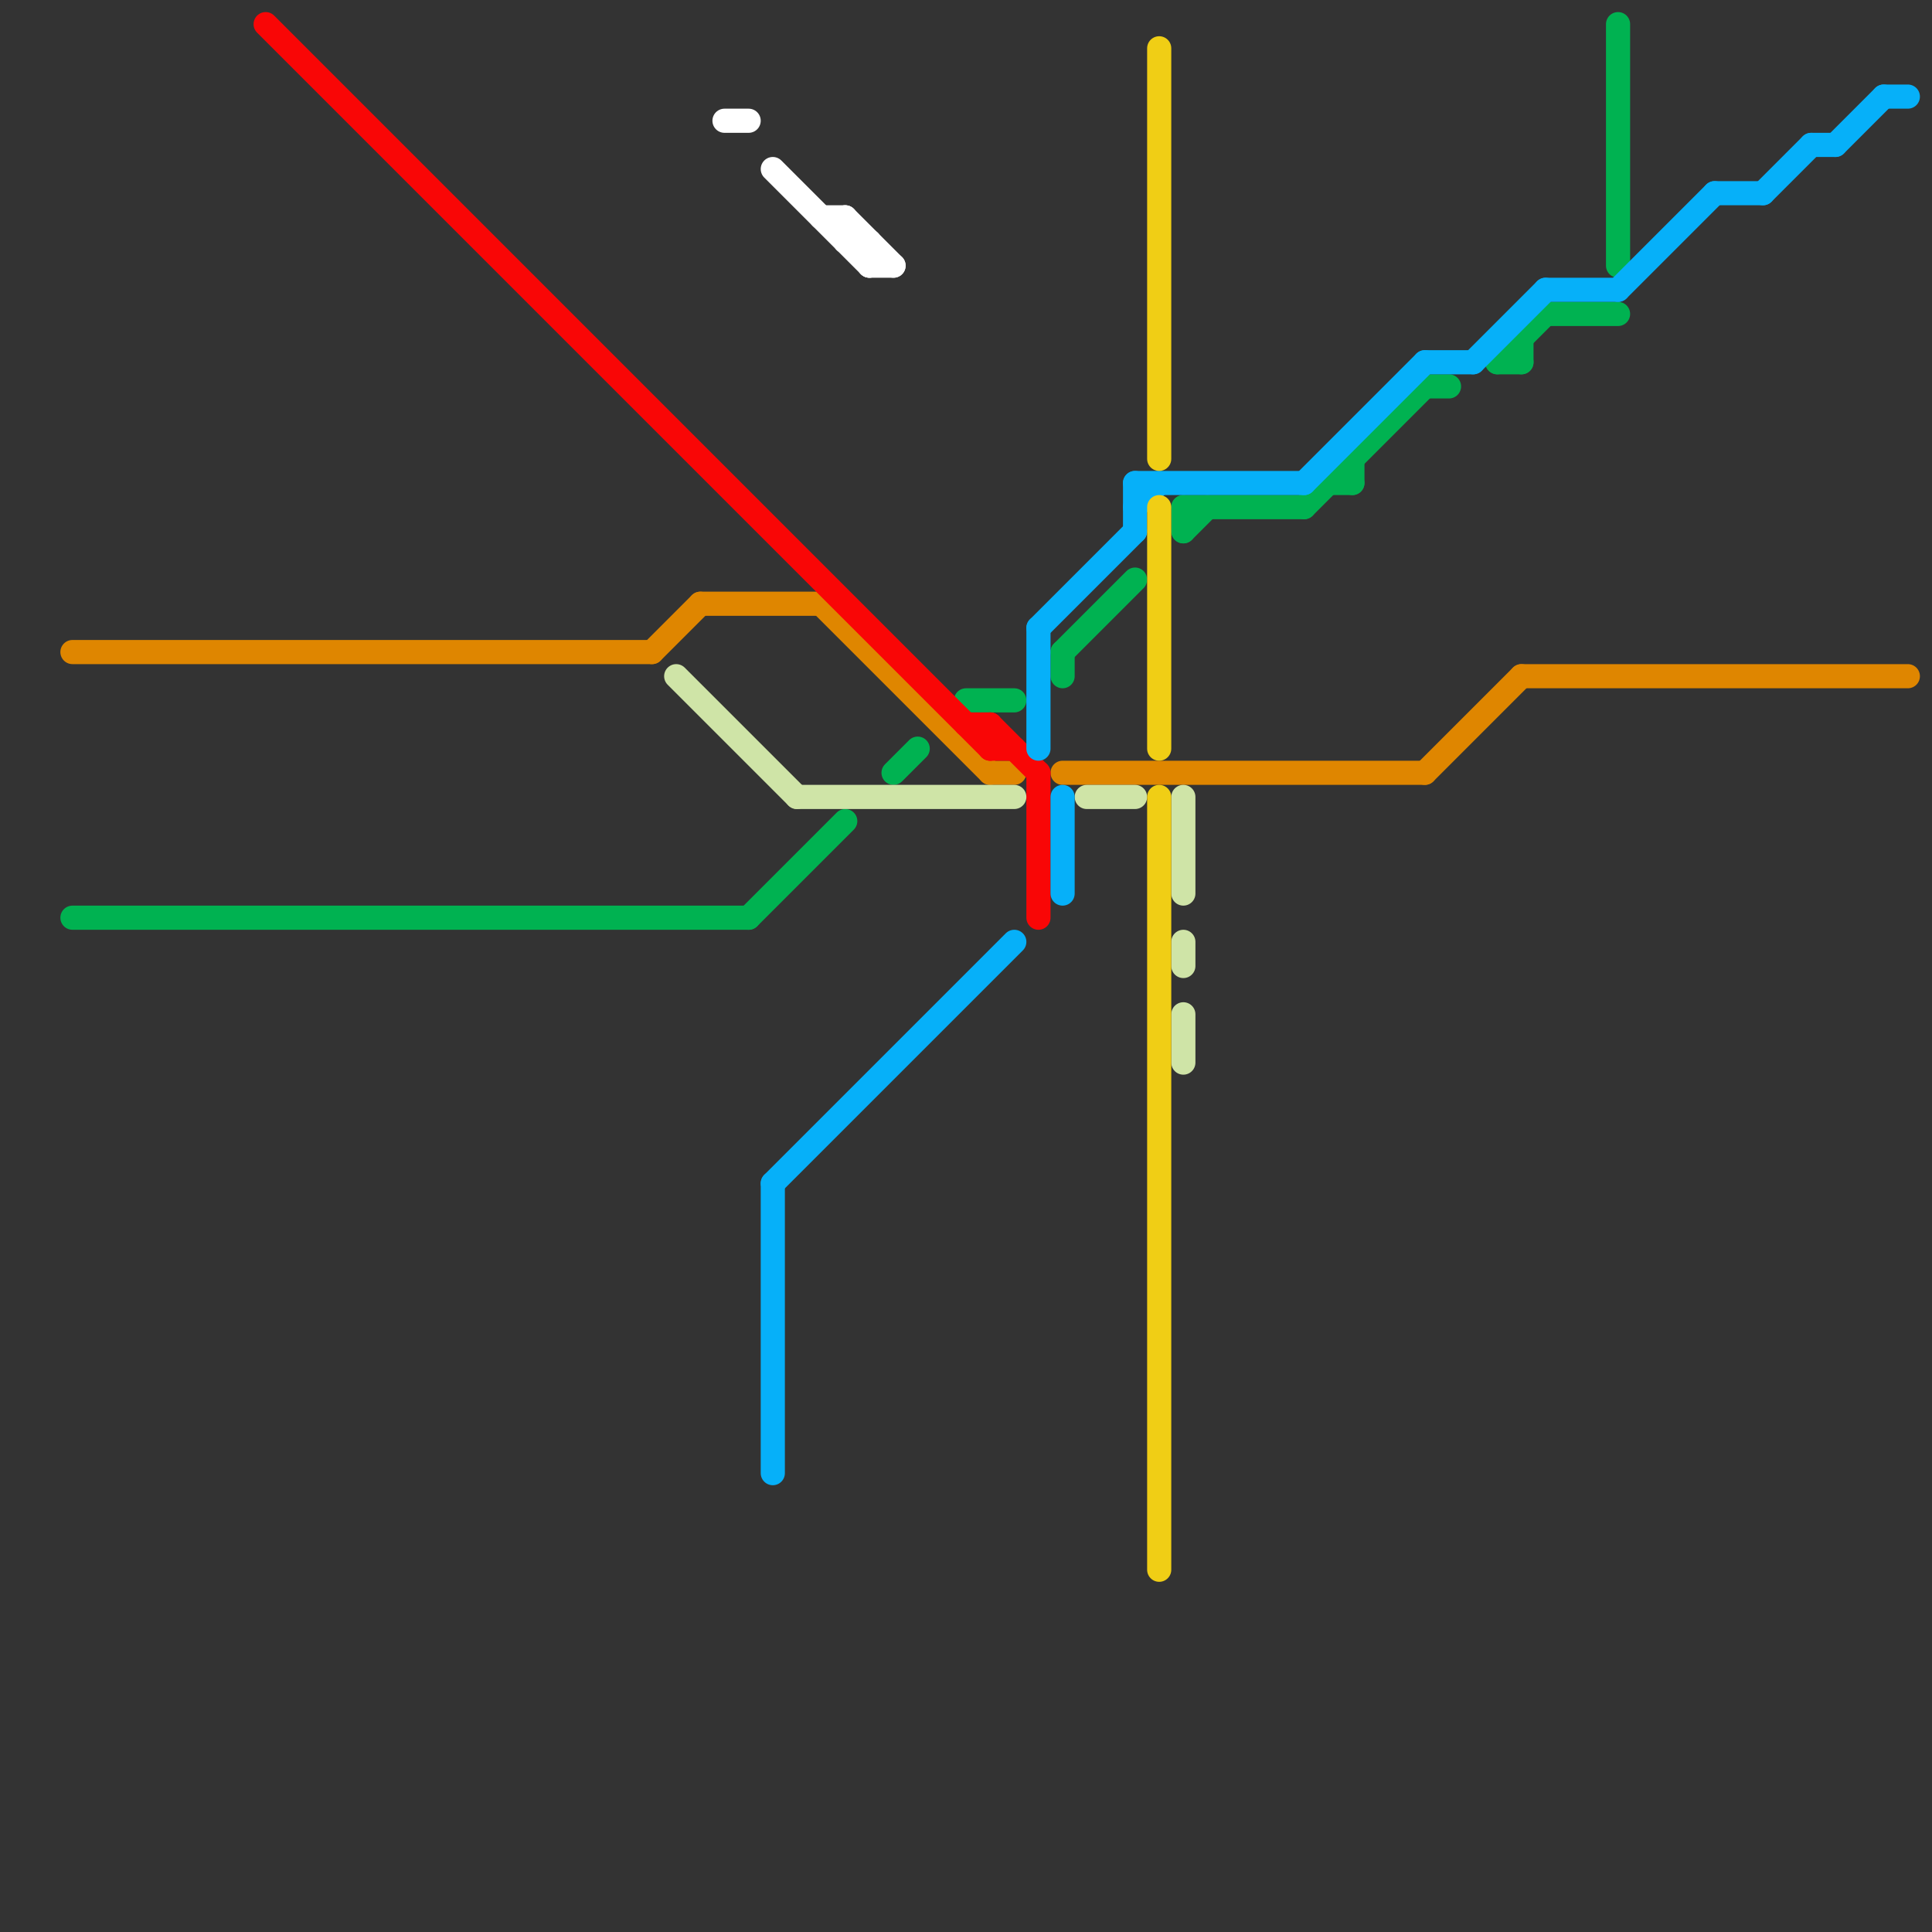 
<svg version="1.1" xmlns="http://www.w3.org/2000/svg" viewBox="0 0 80 80">
<rect x="0" y="0" width="80" height="80" fill="#333333" stroke="none"/>
<style>text { font: 1px Helvetica; font-weight: 600; white-space: pre; dominant-baseline: central; } line { stroke-width: 1; fill: none; stroke-linecap: round; stroke-linejoin: round; } .c0 { stroke: #df8600 } .c1 { stroke: #00b251 } .c2 { stroke: #f90606 } .c3 { stroke: #cfe4a7 } .c4 { stroke: #ffffff } .c5 { stroke: #06b0f9 } .c6 { stroke: #f0ce15 }</style><defs><g id="wm-xf"><circle r="1.2" fill="#000"/><circle r="0.9" fill="#fff"/><circle r="0.6" fill="#000"/><circle r="0.3" fill="#fff"/></g><g id="wm"><circle r="0.6" fill="#000"/><circle r="0.3" fill="#fff"/></g></defs><line class="c0" x1="44" y1="32" x2="59" y2="32"/><line class="c0" x1="3" y1="27" x2="27" y2="27"/><line class="c0" x1="27" y1="27" x2="29" y2="25"/><line class="c0" x1="34" y1="25" x2="41" y2="32"/><line class="c0" x1="29" y1="25" x2="34" y2="25"/><line class="c0" x1="63" y1="28" x2="79" y2="28"/><line class="c0" x1="59" y1="32" x2="63" y2="28"/><line class="c0" x1="41" y1="32" x2="42" y2="32"/><line class="c1" x1="37" y1="32" x2="38" y2="31"/><line class="c1" x1="56" y1="19" x2="56" y2="20"/><line class="c1" x1="44" y1="27" x2="47" y2="24"/><line class="c1" x1="40" y1="29" x2="42" y2="29"/><line class="c1" x1="63" y1="14" x2="63" y2="15"/><line class="c1" x1="54" y1="21" x2="59" y2="16"/><line class="c1" x1="31" y1="38" x2="35" y2="34"/><line class="c1" x1="49" y1="22" x2="50" y2="21"/><line class="c1" x1="64" y1="13" x2="67" y2="13"/><line class="c1" x1="3" y1="38" x2="31" y2="38"/><line class="c1" x1="55" y1="20" x2="56" y2="20"/><line class="c1" x1="59" y1="16" x2="60" y2="16"/><line class="c1" x1="44" y1="27" x2="44" y2="28"/><line class="c1" x1="49" y1="21" x2="49" y2="22"/><line class="c1" x1="62" y1="15" x2="64" y2="13"/><line class="c1" x1="62" y1="15" x2="63" y2="15"/><line class="c1" x1="67" y1="1" x2="67" y2="11"/><line class="c1" x1="49" y1="21" x2="54" y2="21"/><line class="c2" x1="11" y1="1" x2="41" y2="31"/><line class="c2" x1="40" y1="30" x2="41" y2="30"/><line class="c2" x1="41" y1="30" x2="43" y2="32"/><line class="c2" x1="43" y1="32" x2="43" y2="38"/><line class="c2" x1="41" y1="30" x2="41" y2="31"/><line class="c2" x1="41" y1="31" x2="42" y2="31"/><line class="c3" x1="45" y1="33" x2="47" y2="33"/><line class="c3" x1="49" y1="42" x2="49" y2="44"/><line class="c3" x1="49" y1="33" x2="49" y2="37"/><line class="c3" x1="28" y1="28" x2="33" y2="33"/><line class="c3" x1="49" y1="39" x2="49" y2="40"/><line class="c3" x1="33" y1="33" x2="42" y2="33"/><line class="c4" x1="30" y1="5" x2="31" y2="5"/><line class="c4" x1="36" y1="11" x2="37" y2="11"/><line class="c4" x1="35" y1="9" x2="35" y2="10"/><line class="c4" x1="32" y1="7" x2="36" y2="11"/><line class="c4" x1="35" y1="9" x2="37" y2="11"/><line class="c4" x1="36" y1="10" x2="36" y2="11"/><line class="c4" x1="34" y1="9" x2="35" y2="9"/><line class="c4" x1="35" y1="10" x2="36" y2="10"/><line class="c5" x1="61" y1="15" x2="64" y2="12"/><line class="c5" x1="73" y1="8" x2="75" y2="6"/><line class="c5" x1="67" y1="12" x2="71" y2="8"/><line class="c5" x1="43" y1="26" x2="43" y2="31"/><line class="c5" x1="32" y1="49" x2="32" y2="61"/><line class="c5" x1="75" y1="6" x2="76" y2="6"/><line class="c5" x1="76" y1="6" x2="78" y2="4"/><line class="c5" x1="47" y1="21" x2="48" y2="20"/><line class="c5" x1="59" y1="15" x2="61" y2="15"/><line class="c5" x1="32" y1="49" x2="42" y2="39"/><line class="c5" x1="43" y1="26" x2="47" y2="22"/><line class="c5" x1="64" y1="12" x2="67" y2="12"/><line class="c5" x1="54" y1="20" x2="59" y2="15"/><line class="c5" x1="78" y1="4" x2="79" y2="4"/><line class="c5" x1="47" y1="20" x2="47" y2="22"/><line class="c5" x1="47" y1="20" x2="54" y2="20"/><line class="c5" x1="44" y1="33" x2="44" y2="37"/><line class="c5" x1="71" y1="8" x2="73" y2="8"/><line class="c6" x1="48" y1="2" x2="48" y2="19"/><line class="c6" x1="48" y1="21" x2="48" y2="31"/><line class="c6" x1="48" y1="33" x2="48" y2="65"/>
</svg>
